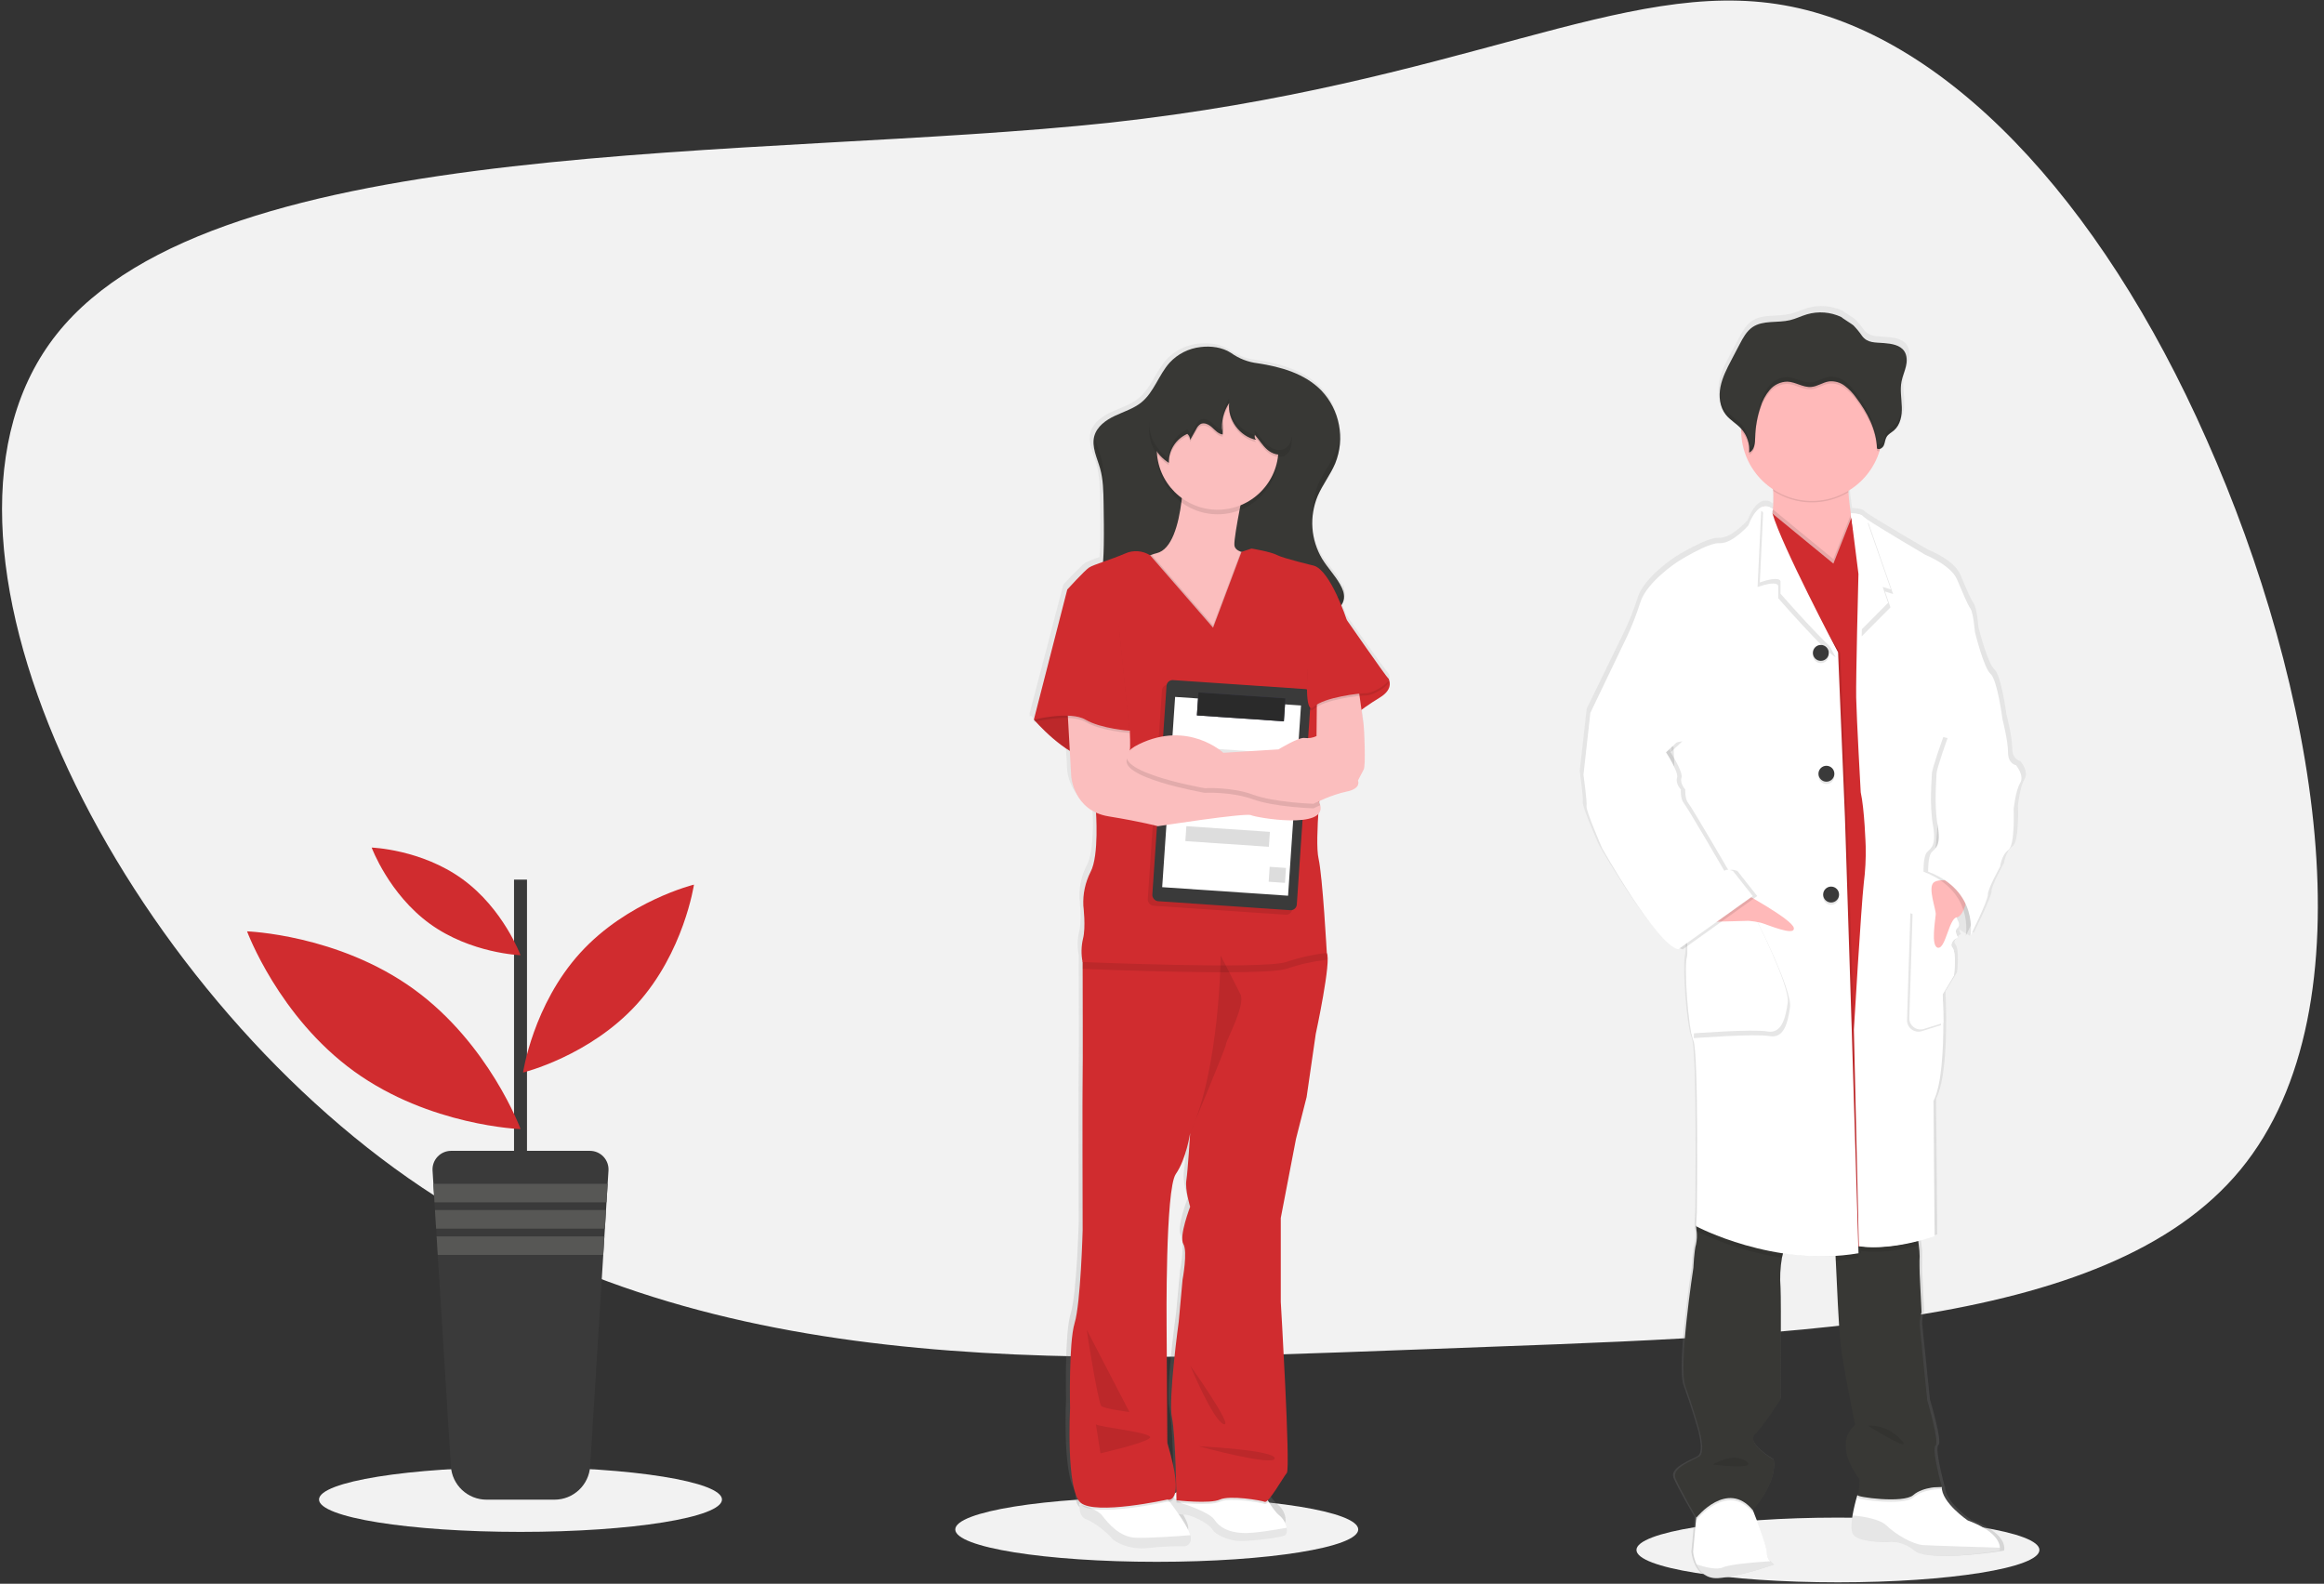 <svg xmlns="http://www.w3.org/2000/svg" width="292" height="199" viewBox="0 0 292 199">
  <rect x="0" y="0" width="292" height="199" fill="#333333" stroke="none"/>
  <defs>
    <linearGradient id="ox-outpatient-illustration-a" x1="49.997%" x2="49.997%" y1="99.999%" y2=".008%">
      <stop offset="0%" stop-color="gray" stop-opacity=".25"/>
      <stop offset="54%" stop-color="gray" stop-opacity=".12"/>
      <stop offset="100%" stop-color="gray" stop-opacity=".1"/>
    </linearGradient>
    <linearGradient id="ox-outpatient-illustration-b" x1="49.978%" x2="49.978%" y1="99.992%" y2="-.014%">
      <stop offset="0%" stop-color="gray" stop-opacity=".25"/>
      <stop offset="54%" stop-color="gray" stop-opacity=".12"/>
      <stop offset="100%" stop-color="gray" stop-opacity=".1"/>
    </linearGradient>
  </defs>
  <g fill="none">
    <path fill="#F2F2F2" d="M224.175,0.662 C244.166,4.186 263.774,24.688 277.272,55.279 C290.85,85.833 298.398,126.439 281.512,146.959 C264.625,167.478 223.267,167.831 179.249,169.521 L176.603,169.619 C133.326,171.231 87.663,173.401 51.324,148.044 C14.243,122.169 -13.125,67.436 7.146,41.959 C27.417,16.483 95.37,20.148 139.511,15.408 C183.693,10.552 204.068,-2.903 224.175,0.662 Z"/>
    <g transform="translate(120.026 43.126)">
      <ellipse cx="25.315" cy="149.048" fill="#F2F2F2" rx="25.315" ry="4.066"/>
      <path fill="url(#ox-outpatient-illustration-a)" d="M54.459,41.538 C54.453,41.513 54.439,41.489 54.42,41.471 C54.033,41.089 49.097,34.108 49.097,34.108 C49.097,34.108 48.837,33.329 48.416,32.316 C48.551,32.141 48.652,31.943 48.715,31.731 C48.737,31.641 48.754,31.55 48.764,31.458 C48.764,31.43 48.785,31.406 48.793,31.378 C48.883,31.025 48.874,30.655 48.767,30.307 C48.738,30.397 48.702,30.483 48.66,30.567 C48.562,30.265 48.432,29.974 48.27,29.699 C47.616,28.572 46.68,27.621 45.992,26.522 C44.949,24.815 44.535,22.797 44.82,20.817 C44.82,20.918 44.82,21.022 44.82,21.124 C44.846,20.731 44.898,20.34 44.976,19.954 C45.085,19.515 45.23,19.086 45.41,18.671 C46.028,17.255 47.029,16.021 47.636,14.6 C47.84,14.121 47.995,13.622 48.099,13.111 C48.313,12.259 48.391,11.378 48.33,10.5 C48.33,10.708 48.296,10.916 48.265,11.121 C48.199,9.013 47.348,7.005 45.878,5.492 C43.755,3.359 40.708,2.53 37.793,2.093 C36.568,1.95 35.398,1.504 34.389,0.794 C33.27,0.07 31.823,-0.104 30.513,0.054 C29.008,0.217 27.61,0.908 26.567,2.005 C25.182,3.527 24.582,5.684 22.966,6.967 C21.987,7.747 20.745,8.11 19.604,8.64 C18.464,9.17 17.386,9.939 17.019,11.077 C17.019,11.077 17.019,11.062 17.019,11.054 L17.019,11.119 L17.004,11.16 C16.624,12.506 17.357,13.875 17.739,15.218 C18.136,16.608 18.162,18.076 18.183,19.513 C18.212,21.269 18.238,23.028 18.209,24.787 C18.196,25.478 18.173,26.177 18.121,26.865 C17.506,27.051 16.909,27.291 16.336,27.582 C15.754,27.961 13.577,30.313 13.577,30.313 L9.319,46.581 L9.376,46.646 L9.319,46.867 L9.535,46.818 C10.137,47.467 11.938,49.317 13.881,50.47 L14.063,53.661 C14.063,53.661 14.281,56.861 17.225,58.184 C17.292,59.293 17.503,63.798 16.528,65.583 C15.854,66.887 15.536,68.346 15.609,69.812 C15.609,69.812 15.949,72.519 15.562,73.943 C15.336,74.895 15.319,75.884 15.513,76.842 L15.513,76.842 C15.513,76.842 15.513,77.157 15.513,77.697 C15.513,80.578 15.546,89.811 15.513,90.856 C15.463,92.09 15.513,110.341 15.513,110.341 C15.513,110.341 15.271,119.462 14.497,121.933 C13.723,124.404 13.917,132.585 13.917,132.585 C13.917,132.585 13.432,142.33 15.149,144.252 C15.149,144.338 15.133,144.426 15.131,144.512 C15.131,144.551 15.131,144.595 15.131,144.634 C15.11,145.374 15.253,146.162 15.889,146.403 C17.188,146.902 18.905,148.398 19.23,148.827 C19.555,149.256 21.444,150.324 23.907,150.038 C25.449,149.864 27.002,149.793 28.554,149.825 L28.554,149.825 C28.554,149.825 29.526,149.648 29.212,148.44 L29.212,148.44 C29.212,148.44 29.212,148.44 29.212,148.44 C29.009,147.687 28.25,146.528 27.71,145.767 C27.809,145.793 27.905,145.813 27.996,145.832 L28.089,145.85 L28.162,145.85 C28.202,145.852 28.242,145.852 28.282,145.85 L28.334,145.85 C28.382,145.854 28.431,145.854 28.479,145.85 L28.479,145.85 C29.131,145.787 31.563,146.92 31.997,147.668 C32.431,148.417 33.961,148.986 35.114,149.128 C35.8,149.212 37.53,149.071 38.983,148.884 C39.714,148.809 40.438,148.677 41.149,148.489 C41.492,148.359 41.565,147.944 41.466,147.476 L41.466,147.476 C41.35,146.882 41.032,146.347 40.567,145.959 C40.147,145.66 39.591,144.873 39.18,144.229 L39.071,144.055 C39.796,143.364 41.105,141.103 41.503,140.636 C41.986,140.067 40.723,119.26 40.723,119.26 L40.723,108.829 L42.659,98.956 L44.012,93.732 L45.174,85.844 C45.174,85.844 47.205,76.632 46.579,75.728 L46.579,75.728 C46.579,75.71 46.06,66.224 45.514,63.946 C45.278,62.93 45.337,60.644 45.478,58.42 C45.777,58.123 45.878,57.68 45.737,57.282 C45.699,57.149 45.648,57.019 45.587,56.895 C45.587,56.856 45.587,56.815 45.587,56.776 C46.709,56.259 47.882,55.86 49.086,55.586 C51.022,55.206 50.538,54.209 50.538,54.209 C50.538,54.209 50.975,53.354 51.263,52.832 C51.552,52.31 51.313,47.701 51.263,47.322 C51.245,47.168 51.126,46.321 50.988,45.36 C51.609,44.918 52.417,44.37 53.297,43.851 C54.973,42.858 54.596,41.811 54.459,41.538 Z M29.206,107.405 C29.206,107.405 27.754,111.11 28.336,112.058 C28.918,113.006 28.24,116.526 28.24,116.526 L27.754,121.751 C27.754,121.751 26.401,131.441 26.884,133.72 C27.263,135.507 27.403,140.846 27.448,143.073 L27.448,143.073 C27.414,143.086 27.382,143.101 27.351,143.119 L27.287,143.153 C27.51,142.278 27.416,140.506 26.307,136.941 L26.214,122.219 C26.214,122.219 26.042,105.212 27.385,103.311 C28.728,101.409 29.204,98.18 29.204,98.18 C29.204,98.18 28.913,102.838 28.723,104.072 C28.534,105.306 29.206,107.405 29.206,107.405 Z M26.502,144 C26.489,144.031 26.473,144.062 26.463,144.091 L26.39,143.997 C26.427,144.001 26.465,144.002 26.502,144 L26.502,144 Z"/>
      <path fill="#FFF" d="M41.313,149.835 C40.562,150.123 36.491,150.615 35.353,150.477 C34.215,150.339 32.709,149.762 32.28,149.009 C31.851,148.256 29.448,147.118 28.804,147.19 C28.54,147.198 28.276,147.161 28.024,147.081 C27.58,146.947 27.146,146.78 26.725,146.582 C26.667,146.255 26.676,145.919 26.754,145.595 C26.769,145.53 26.788,145.466 26.811,145.403 C26.963,144.977 27.276,144.628 27.684,144.431 L27.778,144.387 C27.958,144.309 28.146,144.252 28.339,144.216 C30.381,143.823 38.806,144.611 38.806,144.611 C38.806,144.611 39.042,145.034 39.367,145.559 C39.772,146.208 40.323,147.001 40.739,147.299 C41.199,147.693 41.512,148.232 41.625,148.827 C41.723,149.287 41.651,149.708 41.313,149.835 Z"/>
      <path fill="#000" d="M41.313,149.835 C40.562,150.123 36.494,150.615 35.356,150.477 C34.218,150.339 32.711,149.76 32.28,149.009 C31.849,148.258 29.451,147.118 28.806,147.19 C28.162,147.263 26.728,146.582 26.728,146.582 C26.728,146.582 26.505,145.543 27.154,144.834 L28.453,145.756 C28.453,145.756 31.929,146.834 32.573,147.835 C33.218,148.835 34.392,149.393 36.088,149.495 C37.356,149.578 40.269,149.084 41.633,148.837 C41.723,149.287 41.653,149.708 41.313,149.835 Z" opacity=".1"/>
      <path fill="#FFF" d="M28.877,151.16 C27.344,151.13 25.811,151.202 24.288,151.376 C21.849,151.661 19.986,150.596 19.661,150.157 C19.337,149.718 17.656,148.235 16.365,147.715 C15.733,147.471 15.585,146.676 15.614,145.933 C15.614,145.894 15.614,145.85 15.614,145.811 C15.638,145.34 15.707,144.873 15.822,144.416 L25.93,144.2 L26.806,145.387 L26.941,145.569 L27.474,146.294 C27.474,146.294 27.715,146.611 28.032,147.073 C28.567,147.853 29.316,149.004 29.516,149.765 L29.516,149.765 C29.835,150.983 28.877,151.16 28.877,151.16 Z"/>
      <path fill="#000" d="M28.877,151.16 C27.344,151.13 25.811,151.202 24.288,151.376 C21.852,151.661 19.986,150.596 19.664,150.157 C19.342,149.718 17.656,148.222 16.365,147.72 C15.733,147.476 15.585,146.681 15.614,145.938 C16.336,146.107 17.853,146.538 18.448,147.289 C19.228,148.292 20.623,149.978 22.605,150.085 C24.205,150.17 28.102,149.884 29.531,149.77 C29.838,150.983 28.877,151.16 28.877,151.16 Z" opacity=".1"/>
      <path fill="#000" d="M27.674 144.421C27.557 145.289 27.196 145.522 26.936 145.574 26.872 145.587 26.807 145.587 26.744 145.574 26.709 145.572 26.676 145.567 26.642 145.559 26.642 145.559 17.565 147.564 15.731 145.941 15.684 145.899 15.641 145.854 15.601 145.806 15.625 145.335 15.694 144.868 15.809 144.411L25.917 144.195 26.793 145.382C26.945 144.956 27.258 144.607 27.666 144.411L27.674 144.421zM39.365 145.548C39.162 145.772 38.993 145.899 38.887 145.855 38.408 145.663 34.491 144.995 33.246 145.569 32.002 146.143 27.791 145.663 27.791 145.663 27.791 145.663 27.791 145.164 27.767 144.364 27.947 144.286 28.135 144.228 28.328 144.192 30.37 143.8 38.796 144.587 38.796 144.587 38.796 144.587 39.042 145.024 39.365 145.548z" opacity=".1"/>
      <path fill="#D02C2F" d="M45.293,86.782 L44.145,94.716 L42.809,99.975 L40.897,109.915 L40.897,120.436 C40.897,120.436 42.139,141.371 41.661,141.942 C41.183,142.514 39.367,145.769 38.889,145.58 C38.411,145.39 34.493,144.72 33.249,145.291 C32.004,145.863 27.793,145.387 27.793,145.387 C27.793,145.387 27.697,137.264 27.219,134.969 C26.741,132.675 28.079,122.925 28.079,122.925 L28.557,117.67 C28.557,117.67 29.227,114.131 28.653,113.175 C28.079,112.219 29.513,108.499 29.513,108.499 C29.513,108.499 28.845,106.392 29.038,105.15 C29.23,103.908 29.513,99.224 29.513,99.224 C29.513,99.224 29.038,102.477 27.71,104.386 C26.382,106.296 26.551,123.408 26.551,123.408 L26.645,138.217 C29.038,146.058 26.645,145.291 26.645,145.291 C26.645,145.291 17.568,147.299 15.733,145.673 C13.899,144.047 14.424,133.811 14.424,133.811 C14.424,133.811 14.234,125.591 14.998,123.107 C15.762,120.623 16.004,111.445 16.004,111.445 C16.004,111.445 15.954,93.09 16.004,91.851 C16.04,90.812 16.004,81.508 16.004,78.601 C16.004,78.061 16.004,77.741 16.004,77.741 L17.1,75.019 L30.09,73.392 L36.304,73.392 C36.304,73.392 45.657,75.59 46.623,76.538 C46.644,76.554 46.662,76.574 46.675,76.596 C47.301,77.513 45.293,86.782 45.293,86.782 Z"/>
      <path fill="#000" d="M29.521 128.459C29.521 128.459 32.379 135.341 33.727 135.819 35.075 136.297 29.521 128.459 29.521 128.459zM30.578 138.591C30.578 138.591 40.227 139.069 40.131 140.121 40.035 141.173 30.578 138.591 30.578 138.591zM17.669 135.84C18.051 136.201 25.029 136.879 24.455 137.539 23.881 138.199 18.243 139.482 18.243 139.482L17.669 135.84zM16.523 123.967C16.523 124.253 17.957 133.143 18.342 133.525 18.726 133.907 21.878 134.289 21.878 134.289L16.523 123.967z" opacity=".1"/>
      <path fill="#383835" d="M26.928,2.449 C25.559,3.98 24.967,6.149 23.371,7.443 C22.402,8.222 21.176,8.594 20.049,9.124 C18.921,9.654 17.804,10.461 17.469,11.662 C17.095,13.013 17.817,14.392 18.196,15.743 C18.589,17.141 18.612,18.601 18.635,20.064 C18.661,21.833 18.69,23.602 18.659,25.371 C18.612,28.128 18.383,31.011 16.921,33.347 C22.202,35.028 27.819,35.257 33.358,35.472 C34.422,35.548 35.492,35.521 36.551,35.392 C37.469,35.209 38.377,34.979 39.271,34.703 C41.039,34.235 42.861,34.002 44.69,34.01 C45.488,34.01 46.301,34.059 47.07,33.851 C47.839,33.643 48.58,33.111 48.787,32.342 C48.972,31.651 48.702,30.915 48.348,30.294 C47.704,29.162 46.79,28.216 46.098,27.099 C44.668,24.706 44.459,21.776 45.535,19.204 C46.148,17.777 47.135,16.536 47.738,15.107 C48.999,11.974 48.319,8.394 45.997,5.941 C43.901,3.795 40.892,2.964 38.014,2.522 C36.802,2.379 35.645,1.932 34.652,1.223 C33.548,0.496 32.116,0.319 30.822,0.48 C29.33,0.647 27.947,1.346 26.928,2.449 L26.928,2.449 Z"/>
      <g fill="#000" opacity=".1" transform="translate(17.009 10.947)">
        <path d="M28.606 6.757C28.077 8.009 27.85 9.368 27.944 10.724 28.002 9.755 28.226 8.802 28.606 7.908 29.217 6.482 30.204 5.24 30.807 3.811 31.3 2.618 31.507 1.326 31.412.039 31.359.941 31.154 1.828 30.807 2.663 30.204 4.092 29.217 5.331 28.606 6.757zM1.704 8.763C1.72 9.781 1.735 10.802 1.738 11.821 1.738 10.418 1.725 9.018 1.704 7.617 1.683 6.165 1.658 4.695 1.265 3.294 1.005 2.406.621 1.504.486.608.255 1.881.912 3.172 1.265 4.443 1.658 5.83 1.683 7.311 1.704 8.763zM30.15 21.418C29.37 21.628 28.57 21.581 27.772 21.576 25.945 21.565 24.124 21.793 22.356 22.257 21.461 22.531 20.553 22.76 19.636 22.943 18.576 23.074 17.505 23.102 16.44 23.026 11.088 22.815 5.661 22.589.535 21.059.383 21.399.209 21.729.016 22.046 5.297 23.725 10.914 23.956 16.45 24.172 17.516 24.248 18.586 24.22 19.646 24.088 20.56 23.908 21.465 23.68 22.356 23.405 24.12 22.94 25.937 22.709 27.762 22.717 28.56 22.717 29.37 22.766 30.139 22.556 30.908 22.345 31.649 21.818 31.856 21.049 31.944 20.693 31.935 20.32 31.83 19.968 31.599 20.695 30.885 21.202 30.15 21.418z"/>
      </g>
      <path fill="#FBBEBE" d="M39.463,29.286 C39.271,29.718 38.46,33.443 38.268,33.825 C38.076,34.207 37.026,40.32 36.93,40.663 C36.834,41.006 30.012,39.229 30.012,39.229 L25.904,35.787 L21.683,31.586 C21.683,31.586 21.558,27.795 24.668,26.579 C24.879,26.496 25.096,26.429 25.317,26.377 C29.09,25.47 28.71,14 28.71,14 L36.452,17.344 C36.452,17.344 35.018,24.036 35.067,25.327 C35.08,25.761 35.421,26.031 35.865,26.195 C36.552,26.39 37.267,26.468 37.98,26.423 C37.98,26.423 39.656,28.858 39.463,29.286 Z"/>
      <path fill="#D02C2F" d="M53.323,41.855 L54.422,42.144 C54.422,42.144 55.236,43.38 53.323,44.531 C52.109,45.269 50.944,46.084 49.834,46.971 L44.184,48.691 L43.095,45.274 L48.354,41.284 L53.323,41.855 Z"/>
      <path fill="#D02C2F" d="M53.323,41.855 L54.422,42.144 C54.422,42.144 55.236,43.38 53.323,44.531 C52.109,45.269 50.944,46.084 49.834,46.971 L44.184,48.691 L43.095,45.274 L48.354,41.284 L53.323,41.855 Z" opacity=".1"/>
      <path fill="#D02C2F" d="M12.086,45.155 L9.888,47.306 C9.888,47.306 13.852,51.894 16.902,52.18 C19.952,52.466 21.919,48.691 21.919,48.691 L19.28,44.534 L12.086,45.155 Z"/>
      <path fill="#000" d="M12.086,45.155 L9.888,47.306 C9.888,47.306 13.852,51.894 16.902,52.18 C19.952,52.466 21.919,48.691 21.919,48.691 L19.28,44.534 L12.086,45.155 Z" opacity=".1"/>
      <circle cx="32.963" cy="13.849" r="7.646" fill="#000" opacity=".1"/>
      <circle cx="32.963" cy="13.275" r="7.646" fill="#FBBEBE"/>
      <path fill="#000" d="M46.68 77.463C44.939 77.663 43.225 78.047 41.565 78.609 38.707 79.56 16.313 78.625 16.001 78.609 16.001 78.069 16.001 77.749 16.001 77.749L17.097 75.026 30.087 73.4 36.302 73.4C36.302 73.4 45.654 75.598 46.621 76.546 46.66 77.118 46.68 77.463 46.68 77.463zM39.463 29.286C39.271 29.718 38.46 33.443 38.268 33.825 38.076 34.207 37.026 40.32 36.93 40.663 36.834 41.006 30.012 39.229 30.012 39.229L25.904 35.787 21.683 31.586C21.683 31.586 21.558 27.795 24.668 26.579L32.389 35.457 35.865 26.195C36.552 26.39 37.267 26.468 37.98 26.423 37.98 26.423 39.656 28.858 39.463 29.286z" opacity=".1"/>
      <path fill="#D02C2F" d="M32.389,35.742 L24.486,26.649 C23.546,26.05 22.368,25.963 21.35,26.418 C19.581,27.185 17.383,27.806 16.809,28.187 C16.235,28.569 14.084,30.934 14.084,30.934 L20.49,47.693 L17.669,58.732 C17.669,58.732 18.1,64.372 17.001,66.427 C16.332,67.741 16.019,69.207 16.092,70.68 C16.092,70.68 16.427,73.405 16.045,74.837 C15.822,75.794 15.805,76.788 15.996,77.752 C15.996,77.752 38.699,78.708 41.565,77.752 C43.224,77.188 44.939,76.804 46.68,76.606 C46.68,76.606 46.161,67.045 45.641,64.751 C45.122,62.457 46.073,53.713 46.073,53.713 L45.452,44.344 L49.177,34.732 C49.177,34.732 47.158,28.569 45.054,27.948 C45.054,27.948 41.232,27.039 40.419,26.611 C39.606,26.182 37.216,25.797 37.216,25.797 L35.961,26.218 L32.389,35.742 Z"/>
      <rect width="18.196" height="27.845" x="25.058" y="43.43" fill="#000" opacity=".1" rx=".764" transform="rotate(3.89 34.156 57.353)"/>
      <rect width="18.196" height="27.845" x="25.63" y="42.86" fill="#3A3A3A" rx=".764" transform="rotate(3.89 34.728 56.783)"/>
      <rect width="15.853" height="23.959" x="26.792" y="44.951" fill="#FFF" transform="rotate(3.89 34.718 56.93)"/>
      <rect width="12.951" height="3.61" x="28.959" y="51.16" fill="#000" opacity=".1" transform="rotate(4.004 35.435 52.965)"/>
      <rect width="2.055" height="1.881" x="39.437" y="65.855" fill="#DDD" transform="rotate(3.89 40.465 66.795)"/>
      <rect width="10.519" height="1.881" x="28.96" y="61.038" fill="#DDD" transform="rotate(3.89 34.22 61.979)"/>
      <rect width="10.953" height="2.892" x="30.443" y="44.247" fill="#3F3D56" transform="rotate(3.89 35.92 45.693)"/>
      <rect width="10.953" height="2.892" x="30.443" y="44.247" fill="#2A2A2A" transform="rotate(3.89 35.92 45.693)"/>
      <path fill="#000" d="M33.345 76.936C33.345 76.936 33.249 91.084 29.521 99.208 29.521 99.208 34.015 88.502 34.015 88.073 34.015 87.645 36.499 83.15 35.834 81.812 35.169 80.474 33.345 76.936 33.345 76.936zM33.548 11.363C33.405 10.111 33.711 8.848 34.413 7.801 34.24 9.971 35.684 11.939 37.806 12.426 37.626 12.27 37.561 12.02 37.642 11.797 38.175 12.4 38.583 13.114 39.185 13.644 39.788 14.174 40.692 14.491 41.401 14.114 42.365 13.595 42.376 12.226 42.126 11.16 41.591 8.892 40.493 6.795 38.933 5.063 38.144 4.002 36.904 3.371 35.582 3.359 34.106 3.244 32.573 3.374 31.251 4.037 30.507 4.443 29.81 4.93 29.173 5.489L25.536 8.456C25.186 8.708 24.886 9.023 24.652 9.386 24.496 9.689 24.402 10.02 24.377 10.36 24.187 12.342 25.135 14.261 26.824 15.315 26.788 13.744 27.705 12.307 29.144 11.677 29.367 11.864 29.499 12.138 29.505 12.428L30.272 11.062C30.386 10.813 30.565 10.6 30.791 10.446 31.264 10.186 31.854 10.493 32.256 10.859 32.659 11.225 33.051 11.683 33.592 11.74L33.613 9.705" opacity=".1"/>
      <path fill="#383835" d="M33.548,11.077 C33.404,9.824 33.711,8.561 34.413,7.513 C34.179,9.591 35.746,11.737 37.808,12.137 C37.629,11.983 37.564,11.733 37.645,11.511 C38.177,12.114 38.585,12.826 39.188,13.358 C39.791,13.891 40.695,14.205 41.404,13.826 C42.368,13.306 42.378,11.937 42.129,10.875 C41.594,8.606 40.495,6.509 38.936,4.777 C38.452,4.187 37.842,3.713 37.151,3.39 C36.651,3.205 36.125,3.098 35.592,3.073 C34.117,2.959 32.584,3.086 31.261,3.748 C30.518,4.156 29.821,4.644 29.183,5.203 L25.546,8.17 C25.195,8.422 24.896,8.737 24.663,9.1 C24.506,9.403 24.413,9.734 24.387,10.074 C24.198,12.055 25.146,13.973 26.834,15.026 C26.8,13.456 27.716,12.02 29.154,11.389 C29.377,11.576 29.508,11.849 29.516,12.14 L30.279,10.778 C30.393,10.529 30.573,10.316 30.799,10.163 C31.272,9.903 31.862,10.209 32.264,10.576 C32.667,10.942 33.059,11.397 33.6,11.457 L33.62,9.42"/>
      <path fill="#FBBEBE" d="M37.169,59.303 C36.502,58.966 25.46,60.688 25.46,60.688 C25.46,60.688 23.642,60.169 19.246,59.446 C14.85,58.724 14.569,54.427 14.569,54.427 L14.089,45.825 L15.572,44.526 L21.927,48.683 C21.927,48.683 22.026,50.785 21.927,51.164 C21.865,51.424 21.698,51.733 21.714,51.943 C21.724,52.061 21.811,52.156 21.927,52.177 C22.358,52.286 28.235,53.237 28.235,53.237 C28.235,53.237 41.856,52.304 45.252,56.893 C45.521,57.229 45.724,57.613 45.852,58.025 C46.693,61.161 37.775,59.602 37.169,59.303 Z"/>
      <path fill="#000" d="M45.859,58.043 C45.34,58.275 45.018,58.441 45.018,58.441 C45.018,58.441 40.144,58.298 37.406,57.306 C34.667,56.313 31.339,56.49 31.339,56.49 C31.339,56.49 19.929,54.526 21.698,51.962 C21.708,52.079 21.796,52.175 21.911,52.195 C22.343,52.304 28.219,53.255 28.219,53.255 C28.219,53.255 41.84,52.323 45.236,56.911 C45.513,57.246 45.725,57.63 45.859,58.043 Z" opacity=".1"/>
      <path fill="#FBBEBE" d="M50.598,42.908 C50.598,42.908 51.268,47.639 51.315,48.023 C51.362,48.408 51.604,53.04 51.315,53.567 C51.027,54.094 50.598,54.952 50.598,54.952 C50.598,54.952 51.076,55.955 49.164,56.339 C47.252,56.724 45.007,57.867 45.007,57.867 C45.007,57.867 40.131,57.724 37.408,56.721 C34.686,55.718 31.339,55.908 31.339,55.908 C31.339,55.908 16.856,53.422 23.07,50.387 C29.284,47.353 33.68,51.463 33.68,51.463 L40.609,51.034 C40.609,51.034 43.191,49.455 43.908,49.6 C44.415,49.664 44.929,49.581 45.389,49.361 L45.439,44.342 L50.598,42.908 Z"/>
      <path fill="#000" d="M15.463,31.295 L14.076,31.222 L9.872,47.589 C9.872,47.589 14.411,46.441 16.367,47.589 C18.324,48.737 21.911,48.974 21.911,48.974 L20.573,35.927 L15.463,31.295 Z" opacity=".1"/>
      <path fill="#D02C2F" d="M15.463,31.006 L14.076,30.934 L9.872,47.301 C9.872,47.301 14.411,46.152 16.367,47.301 C18.324,48.449 21.911,48.686 21.911,48.686 L20.573,35.638 L15.463,31.006 Z"/>
      <path fill="#000" d="M47.255,34.591 L49.164,35.023 C49.164,35.023 54.041,42.037 54.422,42.43 C54.804,42.822 52.604,44.248 51.697,44.248 C50.79,44.248 46.345,44.768 45.054,45.968 C43.763,47.168 44.301,41.128 44.301,40.99 C44.301,40.853 45.904,37.041 45.904,37.041 L47.255,34.591 Z" opacity=".1"/>
      <path fill="#D02C2F" d="M47.255,34.306 L49.164,34.734 C49.164,34.734 54.041,41.762 54.422,42.144 C54.804,42.526 52.604,43.962 51.697,43.962 C50.79,43.962 46.345,44.482 45.054,45.682 C43.763,46.883 44.301,40.842 44.301,40.705 C44.301,40.567 45.914,36.743 45.914,36.743 L47.255,34.306 Z"/>
      <g fill="#000" opacity=".1" transform="translate(24.283 6.79)">
        <path d="M10.117,0.746 C10.105,0.546 10.11,0.347 10.13,0.148 C9.734,0.742 9.462,1.409 9.329,2.11 L9.329,2.712 C9.329,2.712 9.329,2.699 9.329,2.692 L9.329,2.834 C9.329,3.255 9.329,3.679 9.316,4.1 L9.28,4.1 L9.28,4.294 C9.28,4.227 9.28,4.162 9.267,4.094 C8.747,4.011 8.376,3.575 7.989,3.227 C7.602,2.879 6.996,2.546 6.524,2.814 C6.297,2.967 6.117,3.18 6.004,3.429 L5.232,4.791 C5.225,4.501 5.094,4.228 4.871,4.042 C3.432,4.672 2.515,6.109 2.551,7.68 C1.111,6.777 0.194,5.237 0.086,3.541 C-0.006,5.442 0.937,7.244 2.551,8.251 C2.517,6.681 3.433,5.245 4.871,4.614 C5.093,4.801 5.225,5.074 5.232,5.365 L5.996,4.003 C6.109,3.754 6.289,3.541 6.516,3.388 C6.989,3.128 7.578,3.435 7.981,3.801 C8.384,4.167 8.776,4.622 9.316,4.682 C9.316,4.016 9.323,3.353 9.337,2.692 C9.465,1.997 9.73,1.336 10.117,0.746 L10.117,0.746 Z"/>
        <path d="M9.238 3.362C9.251 3.185 9.272 3.008 9.298 2.842L9.327 2.125C9.249 2.532 9.219 2.948 9.238 3.362zM17.121 6.461C16.411 6.84 15.507 6.524 14.905 5.994 14.302 5.464 13.894 4.749 13.361 4.146 13.281 4.37 13.346 4.619 13.525 4.775 13.473 4.775 13.424 4.749 13.374 4.736 13.894 5.334 14.307 6.035 14.905 6.555 15.502 7.074 16.411 7.402 17.121 7.022 17.83 6.643 18.033 5.755 17.97 4.889 17.923 5.57 17.679 6.16 17.121 6.461zM13.359 4.731C11.58 4.246 10.289 2.707 10.122.87 9.974 2.91 11.512 4.954 13.525 5.347 13.35 5.194 13.284 4.951 13.359 4.731z"/>
      </g>
    </g>
    <g transform="translate(198.485 38.45)">
      <ellipse cx="32.444" cy="156.301" fill="#F2F2F2" rx="25.315" ry="4.066"/>
      <path fill="url(#ox-outpatient-illustration-b)" d="M55.365,57.17 C55.365,57.17 54.342,57.027 54.342,55.539 C54.342,54.05 53.609,51.262 53.609,51.262 L53.609,51.262 C53.609,51.262 52.975,46.412 52.1,45.643 C51.224,44.874 50.099,40.359 50.099,40.359 C50.099,40.359 49.907,37.909 49.515,37.381 C49.123,36.854 48.593,35.563 47.811,33.721 C47.029,31.879 43.776,30.616 43.776,30.616 C43.776,30.616 37.881,27.197 36.211,26.083 L36.211,26.083 C36.058,25.99 35.915,25.882 35.785,25.761 C35.494,25.381 34.226,25.373 34.226,25.373 C34.093,24.534 33.966,23.573 33.924,22.703 C33.924,22.609 33.924,22.516 33.924,22.422 C35.787,21.321 37.19,19.585 37.876,17.533 C37.907,17.434 37.933,17.333 37.962,17.231 C38.192,17.16 38.381,16.994 38.481,16.774 C38.629,16.439 38.635,16.049 38.822,15.735 C39.04,15.366 39.455,15.169 39.783,14.893 C40.609,14.189 40.822,13.007 40.783,11.934 C40.757,11.061 40.617,10.183 40.671,9.318 C40.671,9.245 40.671,9.172 40.687,9.1 C40.702,8.972 40.721,8.84 40.744,8.715 C40.871,8.071 41.149,7.463 41.305,6.824 C41.461,6.185 41.477,5.465 41.113,4.914 C40.58,4.106 39.471,3.945 38.497,3.875 C37.393,3.782 36.418,3.901 35.699,2.984 C35.369,2.505 34.997,2.056 34.587,1.644 C34.441,1.508 33.028,0.643 33.028,0.589 C31.645,-0.054 30.077,-0.175 28.612,0.248 C27.876,0.461 27.188,0.81 26.442,0.984 C24.842,1.363 22.997,0.952 21.636,1.87 C20.877,2.389 20.423,3.218 19.997,4.021 C19.65,4.682 19.299,5.345 18.942,6.008 C18.365,7.097 17.783,8.203 17.542,9.409 C17.491,9.672 17.459,9.939 17.445,10.206 L17.445,10.206 C17.445,10.303 17.445,10.399 17.445,10.495 C17.445,10.536 17.445,10.578 17.445,10.62 C17.445,10.708 17.445,10.796 17.461,10.879 C17.477,10.962 17.461,10.986 17.479,11.04 C17.497,11.095 17.503,11.217 17.518,11.3 C17.534,11.383 17.565,11.531 17.596,11.643 C17.596,11.692 17.627,11.739 17.643,11.789 C17.658,11.838 17.7,11.963 17.734,12.048 C17.768,12.134 17.77,12.139 17.791,12.184 C17.83,12.274 17.877,12.363 17.923,12.443 C17.944,12.477 17.96,12.511 17.981,12.545 C18.052,12.666 18.132,12.783 18.22,12.893 C18.773,13.586 19.594,14.028 20.199,14.678 C20.199,14.704 20.199,14.73 20.199,14.756 C20.199,14.826 20.199,14.896 20.199,14.969 C20.274,17.91 21.8,20.623 24.273,22.217 C24.273,22.316 24.286,22.417 24.291,22.518 C24.342,23.289 24.332,24.062 24.262,24.83 C24.048,24.579 23.731,24.437 23.4,24.446 C23.288,24.44 23.176,24.45 23.067,24.475 L23.044,24.456 L23.044,24.456 L23.044,24.48 C22.472,24.62 21.768,25.215 21.096,26.906 C21.096,26.906 19.048,29.213 17.49,29.117 C15.931,29.021 11.984,31.52 11.984,31.52 C11.984,31.52 8.134,34.017 7.308,36.563 C6.846,38.007 6.292,39.42 5.648,40.792 L0.876,50.592 L0.876,50.592 L-7.3838924e-14,58.386 C-7.3838924e-14,58.386 0.486,61.844 0.39,62.374 C0.294,62.904 2.388,67.658 2.388,67.658 C2.388,67.658 9.306,79.811 12.133,80.435 L12.335,80.295 C12.457,80.356 12.585,80.403 12.717,80.435 L13.299,80.027 C13.335,80.484 13.319,80.943 13.252,81.396 C12.865,82.599 13.4,90.429 14.081,91.965 C14.762,93.5 14.52,113.634 14.52,113.634 L14.424,115.409 C14.424,115.409 14.424,115.466 14.447,115.565 L14.424,115.986 L14.494,116.022 C14.567,116.587 14.543,117.159 14.424,117.716 C14.18,118.495 14.081,120.696 14.081,120.696 C14.081,120.696 12.133,133.135 13.057,135.634 C13.982,138.133 14.764,140.872 14.764,140.872 C14.764,140.872 15.739,143.989 14.811,144.509 C13.884,145.028 11.257,145.951 11.792,147.247 C12.286,148.447 14.159,151.664 14.437,152.134 L14.414,152.394 L14.032,156.532 C14.094,157.079 14.242,157.612 14.471,158.112 C14.889,159.016 15.7,159.949 17.248,159.847 C17.508,159.829 17.807,159.801 18.1,159.762 C20.929,159.38 24.411,158.117 24.411,158.117 C24.23,158.003 24.065,157.866 23.92,157.709 L23.92,157.709 C23.639,157.437 23.482,157.061 23.486,156.67 C23.527,155.914 22.117,152.326 21.763,151.44 L21.683,151.243 C21.683,151.243 24.899,147.878 24.364,144.901 C24.364,144.901 20.805,142.823 21.976,141.68 C23.148,140.537 25.242,137.263 25.242,137.263 C25.242,137.263 25.338,125.014 25.242,123.187 C25.142,121.917 25.202,120.639 25.421,119.384 C25.46,119.197 25.507,119.012 25.556,118.828 C27.178,119.073 28.816,119.197 30.456,119.199 C31.055,119.199 31.662,119.187 32.275,119.163 C32.275,119.336 32.282,119.523 32.298,119.724 C32.433,122.759 32.685,128.082 32.89,130.059 C33.181,132.891 34.789,140.531 34.789,140.531 C34.789,140.531 31.721,142.498 35.325,147.354 C35.325,147.354 35.325,149.11 35.086,149.367 L35.086,149.367 C34.83,150.2 34.625,151.048 34.47,151.905 C34.319,152.817 34.257,153.745 34.501,154.223 C35.086,155.371 38.593,155.277 38.593,155.277 L38.593,155.277 C38.621,155.271 38.65,155.267 38.679,155.264 C40.016,155.123 41.354,155.526 42.391,156.382 C43.724,157.452 48.78,156.984 51.52,156.641 C52.593,156.504 53.31,156.382 53.31,156.382 C53.345,156.26 53.357,156.133 53.347,156.007 L53.347,156.007 C53.318,155.335 52.791,153.859 49.216,152.542 C49.216,152.542 45.854,150.282 45.901,148.312 L45.826,148.312 L45.439,148.312 C45.683,148.304 45.854,148.304 45.854,148.304 C45.854,148.304 44.537,143.501 45.075,143.109 C45.613,142.716 44.002,137.393 44.002,137.393 C44.002,137.393 43.08,128.456 43.028,127.832 C43.031,127.295 43.113,126.761 43.272,126.248 L43.028,121.345 C43.028,121.345 42.981,119.716 43.028,119.186 C43.022,118.726 42.986,118.267 42.919,117.812 C42.895,117.63 42.872,117.441 42.846,117.253 C44.106,116.934 44.924,116.64 44.924,116.64 L44.779,99.585 C45.849,97.506 46.047,92.944 46.041,89.712 C46.041,87.634 45.948,86.096 45.948,86.096 L47.41,83.708 C47.41,83.708 47.748,80.851 47.213,80.225 C46.977,79.941 47.083,79.648 47.278,79.406 C47.38,79.322 47.489,79.246 47.603,79.178 C47.59,79.159 47.579,79.14 47.569,79.12 C47.671,79.035 47.78,78.958 47.894,78.889 C47.894,78.889 47.374,78.084 47.839,77.743 C48.276,78.04 48.665,78.276 48.961,78.445 C48.941,78.635 48.92,78.744 48.92,78.744 L49.045,78.484 C49.33,78.645 49.504,78.744 49.504,78.744 C49.504,78.744 51.796,74.179 51.746,73.509 C51.697,72.838 53.305,70.001 53.305,70.001 C53.305,70.001 53.5,68.51 54.378,67.887 C55.256,67.263 55.059,62.745 55.059,62.745 C55.059,62.745 55.303,60.392 55.888,59.433 C56.472,58.474 55.365,57.17 55.365,57.17 Z M11.522,55.167 L11.566,56.256 C11.306,55.837 11.119,55.539 11.119,55.539 L11.522,55.167 Z"/>
      <path fill="#FFF" d="M49.64,76.769 L49.078,79.159 C49.078,79.159 44.584,76.86 43.776,73.95 C42.968,71.041 45.129,69.931 45.129,69.931 L49.32,71.703 L49.64,76.769 Z"/>
      <path fill="#000" d="M49.64,76.769 L49.078,79.159 C49.078,79.159 44.584,76.86 43.776,73.95 C42.968,71.041 45.129,69.931 45.129,69.931 L49.32,71.703 L49.64,76.769 Z" opacity=".1"/>
      <path fill="#FFF" d="M24.416 158.114C24.416 158.114 20.259 159.642 17.401 159.834 15.884 159.936 15.086 159.006 14.676 158.109 14.453 157.615 14.307 157.089 14.245 156.55L14.621 152.433 14.819 150.243 20.89 148.663 21.75 151.295 21.831 151.492C22.174 152.373 23.561 155.943 23.519 156.688 23.513 157.078 23.666 157.453 23.943 157.727 24.084 157.876 24.242 158.006 24.416 158.114L24.416 158.114zM52.796 156.02C52.807 156.146 52.794 156.273 52.76 156.395 52.76 156.395 43.869 157.875 42.051 156.395 41.017 155.52 39.663 155.121 38.32 155.296 38.32 155.296 34.88 155.389 34.306 154.256 34.067 153.781 34.13 152.859 34.278 151.952 34.429 151.099 34.63 150.256 34.88 149.427L35.018 149.318 35.836 148.66 45.418 148.377 45.491 148.377C45.444 150.336 48.741 152.583 48.741 152.583 52.25 153.882 52.767 155.35 52.796 156.02z"/>
      <path fill="#000" d="M52.799 156.02C52.808 156.146 52.795 156.273 52.76 156.395 52.76 156.395 43.869 157.875 42.053 156.395 41.019 155.519 39.664 155.12 38.32 155.296 38.32 155.296 34.878 155.389 34.304 154.256 34.067 153.781 34.127 152.859 34.275 151.949 35.6 152.082 37.691 152.412 38.512 153.202 39.754 154.397 41.859 155.592 43.147 155.688 44.166 155.75 50.221 155.943 52.799 156.02zM24.416 158.114C24.416 158.114 20.259 159.642 17.401 159.834 15.884 159.936 15.086 159.006 14.676 158.109 15.736 158.465 17.204 158.837 17.975 158.496 18.89 158.088 22.132 157.829 23.951 157.717 24.088 157.869 24.244 158.003 24.416 158.114L24.416 158.114z" opacity=".1"/>
      <path fill="#FFB9B9" d="M30.583,34.999 C27.154,33.666 22.743,29.263 23.844,27.205 C24.088,26.685 24.233,26.125 24.273,25.553 C24.344,24.775 24.354,23.994 24.304,23.215 C24.227,21.938 24.073,20.667 23.844,19.408 C23.844,19.408 34.55,19.65 33.927,21.227 C33.745,21.692 33.714,22.495 33.766,23.391 C33.818,24.287 33.945,25.308 34.08,26.168 C34.265,27.345 34.454,28.247 34.454,28.247 C34.454,28.247 33.797,29.164 33.415,29.213 C33.033,29.263 35.504,36.908 30.583,34.999 Z"/>
      <path fill="#000" d="M21.82 151.479L21.74 151.568C18.539 147.697 14.668 152.524 14.668 152.524L14.611 152.42 14.808 150.23 20.88 148.65 21.74 151.282 21.82 151.479zM45.496 148.65C45.496 148.65 43.158 148.603 41.911 149.705 40.664 150.806 34.636 149.941 34.896 149.705 34.972 149.585 35.018 149.449 35.031 149.307L35.849 148.65 45.431 148.367C45.467 148.549 45.496 148.65 45.496 148.65z" opacity=".1"/>
      <path fill="#383835" d="M25.803 118.251C25.629 118.682 25.497 119.128 25.408 119.584 25.192 120.832 25.131 122.103 25.229 123.367 25.325 125.185 25.229 137.372 25.229 137.372 25.229 137.372 23.174 140.622 22.026 141.768 20.877 142.914 24.364 144.971 24.364 144.971 24.883 147.936 21.735 151.282 21.735 151.282 18.534 147.411 14.663 152.235 14.663 152.235 14.663 152.235 12.559 148.598 12.034 147.299 11.509 146 14.089 145.104 14.996 144.574 15.902 144.044 14.949 140.937 14.949 140.937 14.949 140.937 14.185 138.211 13.276 135.725 12.366 133.239 14.278 120.865 14.278 120.865 14.278 120.865 14.377 118.664 14.614 117.898 14.732 117.345 14.755 116.775 14.684 116.214 14.668 116.025 14.65 115.869 14.637 115.76 14.624 115.651 14.614 115.604 14.614 115.604L14.65 115.541 15.949 113.12C15.949 113.12 26.427 116.726 25.803 118.251zM45.496 148.364C45.496 148.364 43.158 148.315 41.911 149.403 40.664 150.492 34.636 149.642 34.896 149.403 35.156 149.164 35.132 147.398 35.132 147.398 31.597 142.568 34.613 140.609 34.613 140.609 34.613 140.609 33.036 133.01 32.75 130.191 32.55 128.225 32.303 122.917 32.171 119.911 32.114 118.612 32.08 117.716 32.08 117.716L34.943 117.147 35.314 117.074 42.282 115.674C42.282 115.674 42.474 116.973 42.604 118.035 42.67 118.489 42.705 118.946 42.711 119.405 42.667 119.924 42.711 121.553 42.711 121.553L42.95 126.427C42.796 126.939 42.715 127.47 42.711 128.004 42.76 128.627 43.667 137.515 43.667 137.515 43.667 137.515 45.244 142.82 44.706 143.202 44.168 143.584 45.496 148.364 45.496 148.364z"/>
      <path fill="#000" d="M33.927,21.235 C33.745,21.7 33.714,22.503 33.766,23.399 C30.84,25.161 27.163,25.093 24.304,23.222 C24.227,21.946 24.073,20.675 23.844,19.416 C23.844,19.416 34.55,19.658 33.927,21.235 Z" opacity=".1"/>
      <path fill="#FFB9B9" d="M38.06,15.499 C38.119,20.407 34.188,24.434 29.279,24.493 C24.371,24.552 20.344,20.62 20.285,15.712 C20.285,15.639 20.285,15.571 20.285,15.499 C20.285,10.589 24.265,6.608 29.175,6.608 C34.085,6.608 38.066,10.589 38.066,15.499 L38.06,15.499 Z"/>
      <path fill="#000" d="M30.583,34.999 C27.154,33.666 22.743,29.263 23.844,27.205 C24.088,26.685 24.233,26.125 24.273,25.553 L28.967,29.413 L31.872,31.796 L34.08,26.176 C34.265,27.353 34.454,28.255 34.454,28.255 C34.454,28.255 33.797,29.172 33.415,29.221 C33.033,29.27 35.504,36.908 30.583,34.999 Z" opacity=".1"/>
      <polygon fill="#D02C2F" points="42.724 52.06 38.803 117.919 33.691 118.254 20.449 80.066 22.621 34.729 23.08 25.15 28.967 29.985 31.872 32.367 34.145 26.581 38.372 30.265"/>
      <path fill="#000" d="M25.803 118.251C25.629 118.682 25.497 119.128 25.408 119.584 21.684 119.01 18.068 117.882 14.679 116.235L14.608 116.199 14.632 115.78 14.632 115.562 15.931 113.141C15.931 113.141 26.427 116.726 25.803 118.251zM35.029 119.594C34.077 119.757 33.118 119.867 32.155 119.924 32.098 118.625 32.064 117.729 32.064 117.729L34.943 117.147 35.029 119.594zM42.615 118.035C40.767 118.516 37.912 119.056 35.361 118.719L35.325 117.074 42.292 115.674C42.292 115.674 42.477 116.962 42.615 118.035z" opacity=".1"/>
      <path fill="#000" d="M35.314,119.02 C24.663,120.839 14.907,115.625 14.907,115.625 L15.001,113.858 C15.001,113.858 15.242,93.83 14.572,92.295 C13.902,90.759 13.38,82.984 13.759,81.796 C14.138,80.609 12.374,62.683 12.374,62.683 L12.088,55.409 L1.621,51.156 L6.297,41.406 C6.929,40.039 7.472,38.633 7.924,37.197 C8.737,34.664 12.512,32.178 12.512,32.178 C12.512,32.178 16.383,29.694 17.913,29.787 C19.443,29.881 21.449,27.59 21.449,27.59 C22.93,23.815 24.27,25.511 24.27,25.511 C24.27,25.693 24.27,25.511 24.198,26.07 C23.678,30.213 32.599,43.307 32.727,43.541 L32.727,43.541 L33.587,64.237 L34.447,90.427 L35.314,119.02 Z" opacity=".1"/>
      <path fill="#FFF" d="M35.029,119.02 C24.377,120.839 14.619,115.625 14.619,115.625 L14.715,113.858 C14.715,113.858 14.954,93.83 14.284,92.295 C13.613,90.759 13.091,82.976 13.473,81.778 C13.855,80.58 12.081,62.673 12.081,62.673 L11.792,55.398 L1.328,51.145 L6.004,41.395 C6.634,40.029 7.177,38.624 7.63,37.189 C8.443,34.664 12.231,32.175 12.231,32.175 C12.231,32.175 16.102,29.691 17.63,29.785 C19.157,29.878 21.174,27.59 21.174,27.59 C22.657,23.815 24.291,25.511 24.291,25.511 C24.291,25.693 24.135,25.771 24.218,26.07 C25.361,30.089 32.334,43.307 32.462,43.541 L32.462,43.541 L33.322,64.237 L34.163,90.44 L35.029,119.02 Z"/>
      <path fill="#000" d="M32.158,44.126 C31.012,43.648 24.943,36.719 24.943,36.719 L24.943,35.142 C24.722,34.622 23.408,34.939 22.345,35.303 L22.802,25.724 L23.322,26.155 C24.457,30.172 32.033,43.894 32.158,44.126 Z" opacity=".1"/>
      <path fill="#FFF" d="M32.446,43.554 C31.298,43.073 25.229,36.147 25.229,36.147 L25.229,34.568 C25.008,34.048 23.696,34.365 22.631,34.729 L23.08,25.16 L23.6,25.589 C24.746,29.6 32.319,43.32 32.446,43.554 Z"/>
      <path fill="#000" d="M14.907,78.107 C15.05,78.107 22.314,77.343 22.314,77.343 C22.314,77.343 26.712,85.995 26.424,88.096 C26.136,90.198 25.613,92.063 23.844,91.734 C22.075,91.404 14.323,91.993 14.323,91.993 L14.907,78.107 Z" opacity=".1"/>
      <path fill="#FFF" d="M14.619,77.533 C14.764,77.533 22.028,76.769 22.028,76.769 C22.028,76.769 26.424,85.433 26.138,87.512 C25.852,89.59 25.325,91.479 23.558,91.149 C21.792,90.819 14.034,91.409 14.034,91.409 L14.619,77.533 Z"/>
      <path fill="#FFB9B9" d="M20.093,73.483 C20.093,73.483 26.759,77.068 26.902,78.159 C27.045,79.25 23.509,77.681 22.745,77.489 C22.242,77.369 21.731,77.289 21.215,77.25 L16.12,77.388 L20.093,73.483 Z"/>
      <circle cx="30.295" cy="43.871" r="1" fill="#000" opacity=".1"/>
      <circle cx="30.295" cy="43.585" r="1" fill="#3A3A3A"/>
      <circle cx="31.586" cy="74.236" r="1" fill="#000" opacity=".1"/>
      <circle cx="31.586" cy="73.948" r="1" fill="#3A3A3A"/>
      <circle cx="30.996" cy="59.054" r="1" fill="#000" opacity=".1"/>
      <circle cx="30.996" cy="58.768" r="1" fill="#3A3A3A"/>
      <path fill="#FFF" d="M47.166,77.104 C47.166,77.104 47.644,77.821 47.166,78.144 C46.688,78.466 47.213,79.292 47.213,79.292 C47.213,79.292 46.021,79.988 46.545,80.619 C47.07,81.251 46.738,84.085 46.738,84.085 L45.304,86.473 C45.304,86.473 45.389,88.003 45.394,90.071 C45.394,93.298 45.205,97.834 44.155,99.902 L44.295,116.869 C44.295,116.869 39.274,118.706 35.07,118.145 L34.447,90.918 C34.447,90.918 35.356,75.478 35.691,72.516 C35.887,70.979 35.967,69.429 35.93,67.879 C35.93,67.879 35.787,63.244 35.306,61.096 C35.306,61.096 34.787,51.774 34.735,49.194 C34.712,47.96 34.777,44.359 34.849,40.935 C34.93,37.192 35.021,33.661 35.021,33.661 L34.072,26.155 C34.072,26.155 35.021,26.062 35.306,26.441 C35.435,26.561 35.574,26.668 35.722,26.761 L35.722,26.761 C37.361,27.867 43.145,31.271 43.145,31.271 C43.145,31.271 46.345,32.544 47.112,34.368 C47.878,36.191 48.411,37.485 48.782,38.005 C49.154,38.524 49.356,40.966 49.356,40.966 C49.356,40.966 50.458,45.461 51.318,46.222 C52.178,46.983 52.796,51.816 52.796,51.816 L45.197,57.791 C45.197,57.791 44.529,67.731 44.386,68.115 C44.244,68.5 47.166,77.104 47.166,77.104 Z"/>
      <path fill="#FFF" d="M47.455,77.104 C47.455,77.104 47.93,77.821 47.455,78.144 C46.979,78.466 47.499,79.292 47.499,79.292 C47.499,79.292 46.306,79.988 46.831,80.619 C47.356,81.251 47.023,84.085 47.023,84.085 L45.594,86.473 C45.594,86.473 45.68,88.003 45.688,90.071 C45.688,93.298 45.498,97.834 44.449,99.902 L44.592,116.869 C44.592,116.869 39.57,118.706 35.366,118.145 L34.745,90.918 C34.745,90.918 35.652,75.478 35.99,72.516 C36.186,70.979 36.265,69.428 36.226,67.879 C36.226,67.879 36.083,63.244 35.605,61.096 C35.605,61.096 35.086,51.774 35.031,49.194 C35.008,47.96 35.073,44.359 35.145,40.935 C35.226,37.192 35.317,33.661 35.317,33.661 L34.065,26.054 C34.065,26.054 35.317,26.054 35.605,26.441 C35.732,26.562 35.871,26.669 36.021,26.761 L36.021,26.761 C37.658,27.867 43.441,31.271 43.441,31.271 C43.441,31.271 46.634,32.544 47.413,34.368 C48.192,36.191 48.712,37.485 49.084,38.005 C49.455,38.524 49.658,40.966 49.658,40.966 C49.658,40.966 50.759,45.461 51.619,46.222 C52.479,46.983 53.1,51.816 53.1,51.816 L45.501,57.791 C45.501,57.791 44.833,67.731 44.688,68.115 C44.542,68.5 47.455,77.104 47.455,77.104 Z"/>
      <path fill="#000" d="M38.354,35.867 L39.042,37.867 L35.429,41.504 C35.509,37.761 35.6,34.23 35.6,34.23 L34.348,26.626 C34.348,26.626 35.6,26.626 35.888,27.013 C36.015,27.134 36.155,27.241 36.304,27.332 L36.304,27.332 L39.375,36.189 L38.354,35.867 Z" opacity=".1"/>
      <path fill="#FFF" d="M38.06,35.293 L38.749,37.29 L35.138,40.928 C35.216,37.184 35.309,33.653 35.309,33.653 L34.054,26.046 C34.054,26.046 35.309,26.046 35.595,26.433 C35.722,26.554 35.862,26.661 36.011,26.753 L36.011,26.753 L39.1,35.617 L38.06,35.293 Z"/>
      <path fill="#000" d="M38.06,15.499 C38.061,16.435 37.914,17.365 37.624,18.255 C37.525,18.272 37.424,18.247 37.343,18.187 C37.273,15.849 36.125,13.651 34.709,11.783 C34.311,11.22 33.829,10.721 33.28,10.303 C32.724,9.886 32.034,9.69 31.342,9.754 C30.563,9.861 29.874,10.391 29.087,10.458 C28.048,10.544 27.118,9.825 26.086,9.791 C25.238,9.798 24.434,10.171 23.881,10.814 C23.338,11.454 22.936,12.2 22.699,13.004 C22.29,14.225 22.068,15.5 22.039,16.787 C22.026,17.515 21.955,18.426 21.28,18.691 C21.383,17.611 21.028,16.536 20.301,15.73 L20.285,15.712 C20.285,15.639 20.285,15.571 20.285,15.499 C20.285,10.589 24.265,6.608 29.175,6.608 C34.085,6.608 38.066,10.589 38.066,15.499 L38.06,15.499 Z" opacity=".1"/>
      <path fill="#383835" d="M32.864,1.384 C31.514,0.749 29.979,0.629 28.547,1.046 C27.827,1.259 27.149,1.605 26.419,1.779 C24.86,2.155 23.041,1.747 21.703,2.659 C20.96,3.179 20.514,4 20.098,4.8 L19.059,6.777 C18.492,7.86 17.921,8.962 17.684,10.154 C17.448,11.347 17.591,12.682 18.347,13.644 C18.895,14.34 19.711,14.779 20.308,15.436 C21.034,16.246 21.388,17.323 21.285,18.406 C21.961,18.146 22.028,17.229 22.044,16.501 C22.073,15.215 22.295,13.939 22.704,12.719 C22.941,11.914 23.343,11.168 23.886,10.529 C24.439,9.885 25.243,9.51 26.091,9.502 C27.131,9.539 28.063,10.258 29.092,10.17 C29.872,10.105 30.563,9.575 31.347,9.469 C32.039,9.403 32.73,9.599 33.285,10.017 C33.835,10.434 34.316,10.933 34.712,11.498 C36.13,13.368 37.281,15.556 37.349,17.902 C37.642,18.115 38.066,17.834 38.211,17.502 C38.357,17.169 38.362,16.779 38.546,16.462 C38.759,16.096 39.167,15.899 39.487,15.623 C40.297,14.924 40.5,13.747 40.469,12.68 C40.437,11.612 40.23,10.529 40.432,9.479 C40.554,8.837 40.83,8.232 40.98,7.595 C41.131,6.959 41.149,6.245 40.793,5.696 C40.274,4.894 39.18,4.733 38.227,4.657 C37.143,4.564 36.174,4.683 35.483,3.771 C35.158,3.296 34.793,2.849 34.392,2.436 C34.249,2.298 32.864,1.441 32.864,1.384 Z"/>
      <path fill="#000" d="M4.619,56.17 L1.907,51.153 L1.047,58.895 C1.047,58.895 1.525,62.335 1.429,62.862 C1.333,63.39 3.388,68.118 3.388,68.118 C3.388,68.118 10.176,80.212 12.948,80.832 L22.301,74.14 L19.817,70.986 C19.817,70.986 18.957,70.651 18.742,70.986 C18.742,70.986 14.128,63.052 13.652,62.48 C13.177,61.909 13.268,60.758 13.268,60.758 C13.268,60.758 12.551,59.994 12.79,59.277 C13.029,58.56 11.418,56.076 11.418,56.076 L12.899,54.692 L4.619,56.17 Z" opacity=".1"/>
      <path fill="#FFF" d="M2.05,50.579 L1.333,51.153 L0.473,58.895 C0.473,58.895 0.951,62.335 0.855,62.862 C0.759,63.39 2.816,68.118 2.816,68.118 C2.816,68.118 9.602,80.212 12.374,80.832 L21.742,74.14 L19.256,70.986 C19.256,70.986 18.396,70.651 18.181,70.986 C18.181,70.986 13.569,63.052 13.091,62.48 C12.613,61.909 12.709,60.758 12.709,60.758 C12.709,60.758 11.992,59.994 12.231,59.277 C12.47,58.56 10.844,56.076 10.844,56.076 L12.325,54.692 L2.05,50.579 Z"/>
      <path fill="#000" d="M46.545,80.918 C47.065,81.549 46.738,84.386 46.738,84.386 L45.304,86.758 C45.304,86.758 45.389,88.291 45.394,90.359 L42.984,91.113 C42.541,91.251 42.059,91.166 41.689,90.885 C41.32,90.605 41.109,90.163 41.123,89.699 L41.542,76.294 L47.166,78.442 C46.688,78.775 47.213,79.591 47.213,79.591 C47.213,79.591 46.021,80.287 46.545,80.918 Z" opacity=".1"/>
      <path fill="#FFF" d="M46.831,80.632 C47.351,81.261 47.023,84.098 47.023,84.098 L45.594,86.473 C45.594,86.473 45.68,88.003 45.688,90.071 L43.233,90.837 C42.8,90.973 42.329,90.891 41.968,90.617 C41.606,90.343 41.4,89.911 41.414,89.458 L41.833,76.005 L47.455,78.159 C46.974,78.492 47.499,79.307 47.499,79.307 C47.499,79.307 46.306,80.001 46.831,80.632 Z"/>
      <path fill="#FFB9B9" d="M48.696,74.236 C48.696,74.236 48.315,76.676 47.359,76.819 C46.402,76.961 45.974,80.765 45.02,80.632 C44.067,80.5 44.698,77.094 44.732,76.434 C44.766,75.774 43.693,73.041 44.493,72.42 C45.293,71.799 47.839,72.42 47.839,72.42 L48.696,74.236 Z"/>
      <path fill="#000" d="M50.718,55.453 L52.518,51.816 C52.518,51.816 53.238,54.588 53.238,56.069 C53.238,57.549 54.241,57.695 54.241,57.695 C54.241,57.695 55.339,58.994 54.76,59.942 C54.181,60.89 53.95,63.239 53.95,63.239 C53.95,63.239 54.139,67.731 53.279,68.352 C52.419,68.973 52.227,70.456 52.227,70.456 C52.227,70.456 50.65,73.275 50.7,73.945 C50.749,74.615 48.502,79.154 48.502,79.154 C48.502,79.154 49.601,73.514 43.197,71.077 C43.197,71.077 43.147,69.165 43.625,68.64 C44.103,68.115 44.849,67.861 44.381,65.221 C43.914,62.582 44.246,59.399 44.246,58.763 C44.246,58.126 45.68,54.159 45.68,54.159 L50.718,55.453 Z" opacity=".1"/>
      <path fill="#FFF" d="M51.518,51.296 L53.092,51.816 C53.092,51.816 53.812,54.588 53.812,56.069 C53.812,57.549 54.815,57.695 54.815,57.695 C54.815,57.695 55.914,58.994 55.334,59.942 C54.755,60.89 54.521,63.239 54.521,63.239 C54.521,63.239 54.713,67.731 53.853,68.352 C52.994,68.973 52.814,70.456 52.814,70.456 C52.814,70.456 51.237,73.275 51.287,73.945 C51.336,74.615 49.086,79.154 49.086,79.154 C49.086,79.154 50.185,73.514 43.781,71.077 C43.781,71.077 43.734,69.165 44.212,68.64 C44.69,68.115 45.436,67.861 44.968,65.221 C44.501,62.582 44.833,59.399 44.833,58.763 C44.833,58.126 46.267,54.159 46.267,54.159 L51.518,51.296 Z"/>
      <path fill="#000" d="M16.736 145.569C16.736 145.569 19.246 143.992 20.893 145.138 22.54 146.283 16.736 145.569 16.736 145.569zM36.242 140.692C36.242 140.692 38.463 140.407 40.328 142.415 42.194 144.423 36.242 140.692 36.242 140.692z" opacity=".1"/>
      <g fill="#000" opacity=".1" transform="translate(17.523 6.34)">
        <path d="M21.963 8.711C21.644 8.989 21.233 9.184 21.02 9.55 20.838 9.865 20.833 10.254 20.688 10.589 20.542 10.924 20.119 11.202 19.823 10.989 19.755 8.651 18.604 6.456 17.188 4.585 16.792 4.022 16.311 3.523 15.762 3.107 15.206 2.688 14.514 2.492 13.821 2.556 13.042 2.663 12.356 3.193 11.569 3.26 10.53 3.346 9.597 2.627 8.566 2.593 7.718 2.599 6.914 2.973 6.362 3.616 5.82 4.256 5.417 5.002 5.18 5.806 4.772 7.027 4.55 8.302 4.52 9.589 4.505 10.314 4.437 11.218 3.767 11.488 3.783 11.681 3.783 11.875 3.767 12.068 4.445 11.808 4.513 10.891 4.528 10.163 4.557 8.876 4.78 7.601 5.188 6.381 5.425 5.576 5.828 4.83 6.37 4.191 6.922 3.547 7.725 3.173 8.573 3.164 9.613 3.201 10.548 3.92 11.577 3.832 12.356 3.767 13.047 3.237 13.829 3.131 14.522 3.065 15.214 3.261 15.77 3.679 16.319 4.095 16.8 4.595 17.196 5.16 18.612 7.03 19.763 9.218 19.83 11.564 20.127 11.777 20.55 11.496 20.695 11.164 20.841 10.831 20.846 10.441 21.028 10.124 21.241 9.758 21.652 9.561 21.971 9.285 22.782 8.586 22.984 7.409 22.953 6.342 22.953 6.308 22.953 6.277 22.953 6.243 22.901 7.173 22.654 8.116 21.963 8.711zM2.782 8.529C2.187 7.872 1.372 7.43.824 6.734.361 6.119.097 5.378.068 4.609-.014 5.57.254 6.529.824 7.308 1.372 8.004 2.187 8.443 2.782 9.101 3.357 9.743 3.702 10.558 3.764 11.418 3.843 10.362 3.489 9.319 2.782 8.529zM23.457.683C23.304 1.32 23.031 1.925 22.906 2.567 22.831 3.001 22.804 3.442 22.826 3.881 22.834 3.633 22.861 3.385 22.906 3.141 23.031 2.499 23.304 1.894 23.457 1.257 23.545.906 23.574.543 23.543.182 23.526.351 23.497.518 23.457.683L23.457.683z"/>
      </g>
    </g>
    <g transform="translate(31.043 106.496)">
      <ellipse cx="34.356" cy="81.917" fill="#F2F2F2" rx="25.315" ry="4.066"/>
      <rect width="1.629" height="36.676" x="33.542" y="4.027" fill="#3A3A3A"/>
      <path fill="#3A3A3A" d="M45.41,40.593 L45.306,42.246 L45.163,44.584 L45.103,45.556 L44.958,47.894 L44.896,48.865 L44.753,51.204 L43.108,77.721 C42.963,80.089 40.999,81.935 38.627,81.935 L30.087,81.935 C27.707,81.936 25.741,80.079 25.606,77.703 L23.961,51.185 L23.818,48.847 L23.758,47.876 L23.61,45.537 L23.551,44.566 L23.408,42.228 L23.304,40.575 C23.268,39.935 23.496,39.308 23.935,38.841 C24.374,38.374 24.985,38.108 25.626,38.105 L43.09,38.105 C43.734,38.108 44.348,38.377 44.787,38.848 C45.226,39.319 45.452,39.951 45.41,40.593 L45.41,40.593 Z"/>
      <polygon fill="#575755" points="45.306 42.243 45.161 44.576 23.551 44.576 23.405 42.243"/>
      <polygon fill="#575755" points="45.101 45.548 44.958 47.881 23.756 47.881 23.61 45.548"/>
      <polygon fill="#575755" points="44.896 48.855 44.753 51.185 23.961 51.185 23.816 48.855"/>
      <path fill="#D02C2F" d="M20.929 17.775C30.417 24.639 34.369 35.374 34.369 35.374 34.369 35.374 22.938 34.982 13.447 28.118 3.957 21.254 1.14450332e-13 10.527 1.14450332e-13 10.527 1.14450332e-13 10.527 11.431 10.911 20.929 17.775zM27.042 3.949C32.207 7.682 34.358 13.525 34.358 13.525 34.358 13.525 28.123 13.312 22.971 9.579 17.82 5.845 15.655-6.64550316e-14 15.655-6.64550316e-14 15.655-6.64550316e-14 21.88.213 27.042 3.949zM41.861 13.229C35.93 19.747 34.675 28.266 34.675 28.266 34.675 28.266 43.038 26.214 48.964 19.693 54.89 13.172 56.15 4.656 56.15 4.656 56.15 4.656 47.792 6.711 41.861 13.229z"/>
    </g>
  </g>
</svg>
